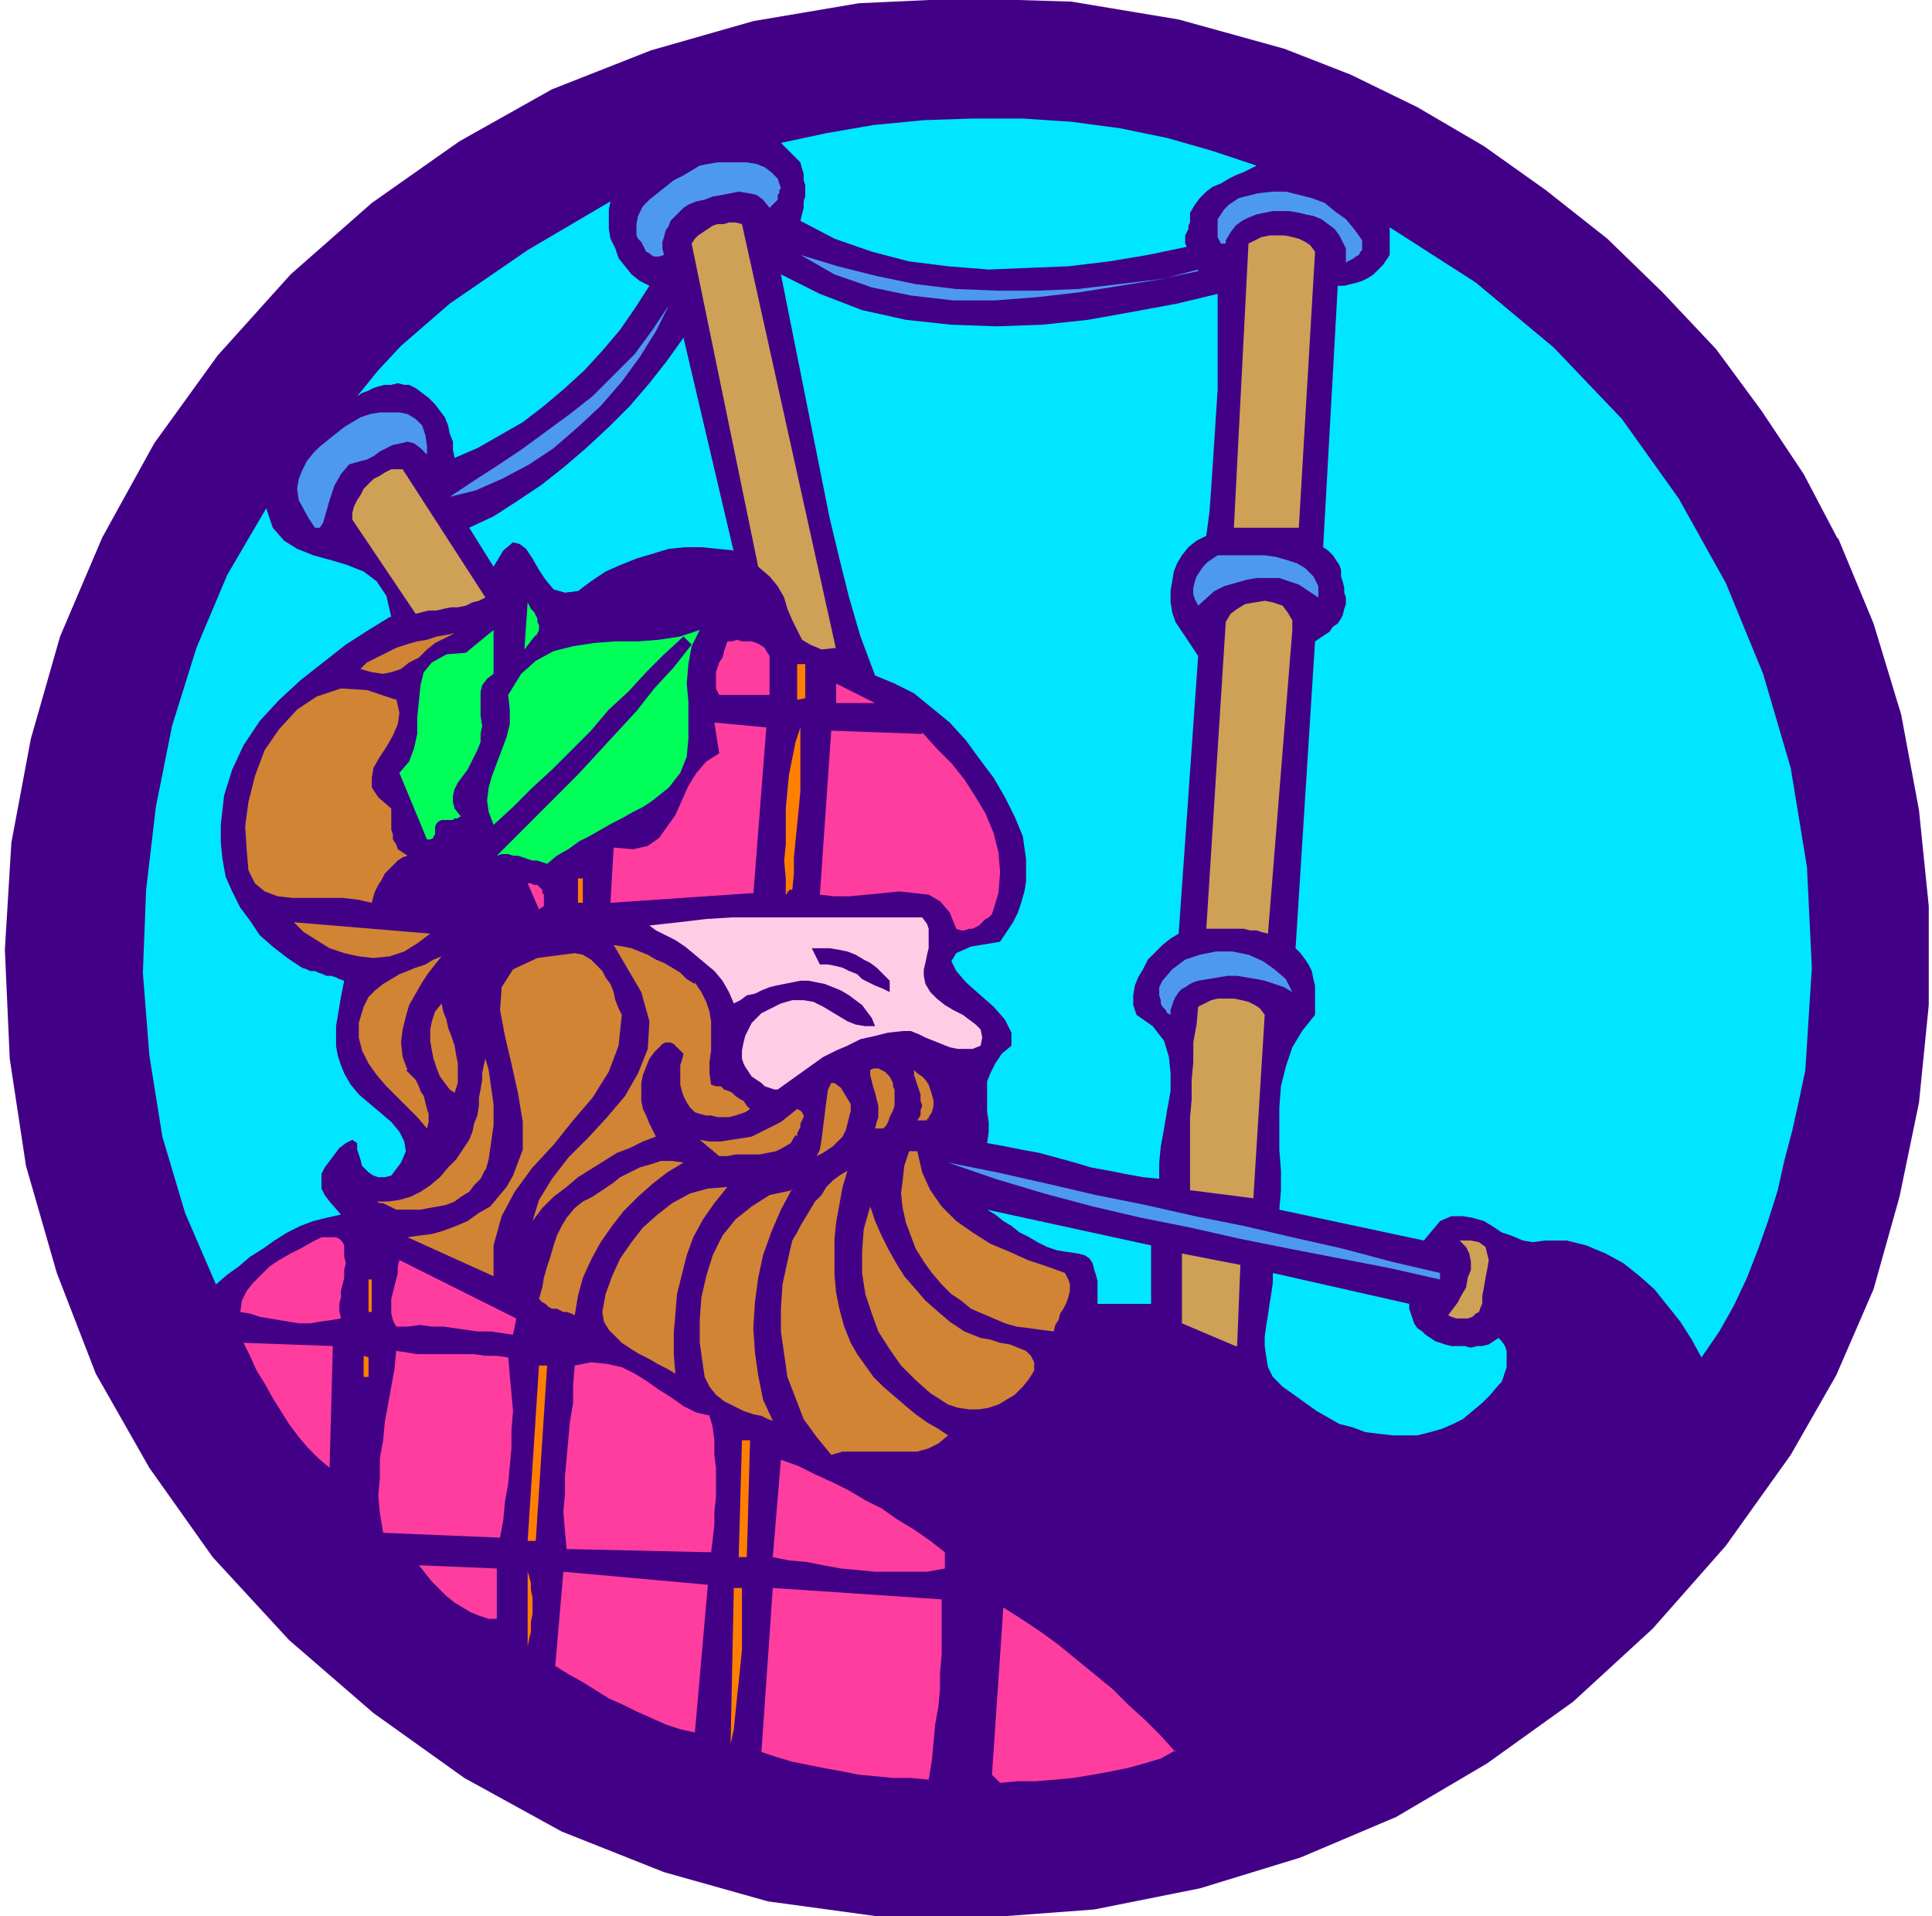 <svg xmlns="http://www.w3.org/2000/svg" width="158.667" height="157.333" fill-rule="evenodd" stroke-linecap="round" preserveAspectRatio="none" viewBox="0 0 1190 1180"><style>.pen1{stroke:none}.brush2{fill:#420087}.brush3{fill:#00e6ff}.brush4{fill:#4d99f2}.brush5{fill:#cea156}.brush6{fill:#00ff59}.brush7{fill:#ff3d9e}.brush8{fill:#d18434}.brush9{fill:#ff8000}</style><path fill-rule="nonzero" d="m1132 331 22 53 17 56 11 59 6 59v61l-6 60-12 58-16 57-23 53-28 49-40 56-45 51-49 45-53 38-56 33-59 25-62 19-65 13-67 5-68-1-66-9-64-18-63-25-60-33-56-40-52-45-47-51-39-55-33-58-24-62-19-66-10-66-3-67 4-66 12-64 18-63 26-61 32-58 39-54 45-50 50-44 54-38 57-32 61-24 63-18 65-11 65-3 66 2 66 11 65 18 41 16 41 20 41 24 38 27 38 30 34 33 33 35 28 38 26 39 21 40z" class="pen1 brush2"/><path fill-rule="nonzero" d="m774 102-4 2-4 2-5 2-4 2-5 3-5 2-4 3-4 4-3 4-3 5v6l-1 2v2l-1 2-1 2v5l1 2-24 5-24 4-25 3-25 1-24 1-25-2-24-3-23-6-23-8-21-11 1-4 1-4v-4l1-3v-7l-1-3v-4l-1-3-1-4-12-12 28-6 29-5 31-3 30-1h31l30 2 30 4 29 6 28 8 27 9z" class="pen1 brush3"/><path fill-rule="nonzero" d="m481 116-1 1v2l-1 1v3l-1 1-1 1-1 1-1 1-1 1-4-5-4-3-5-1-6-1-5 1-5 1-6 1-5 2-5 1-5 2-3 2-3 3-2 2-3 3-1 3-2 3-1 4-1 3v4l1 4-3 1h-3l-2-1-1-1-2-1-1-2-1-2-1-2-2-2-1-2v-7l1-5 3-6 4-4 5-4 5-4 5-4 6-3 5-3 5-3 5-1 6-1h18l6 1 5 2 4 3 4 4 2 6zm358 32v6l-1 1-1 2-2 1-1 1-2 1-2 1-1 1v-9l-2-4-2-4-3-4-4-3-4-3-5-2-5-1-4-1-6-1h-10l-5 1-5 1-5 2-4 2-4 3-3 4-3 5v2h-3l-2-4v-11l2-3 2-3 3-3 3-2 3-2 4-1 8-2 9-1h8l8 2 8 2 8 3 6 5 7 5 5 6 5 7z" class="pen1 brush4"/><path fill-rule="nonzero" d="m400 176-9 14-9 13-11 13-11 12-12 11-13 11-13 10-14 8-14 8-14 6-1-5v-5l-2-5-1-5-2-5-3-4-3-4-4-4-4-3-4-3-4-2h-3l-4-1-4 1h-4l-4 1-3 1-4 2-3 1-3 2 13-16 14-15 15-13 15-13 16-11 16-11 16-11 17-10 17-10 17-10-1 5v12l1 6 3 6 2 6 4 5 4 5 5 4 6 3z" class="pen1 brush3"/><path fill-rule="nonzero" d="m515 399-9 1-7-3-5-3-3-6-3-6-3-7-2-7-4-7-5-6-7-6-41-199 2-3 2-2 3-2 3-2 3-2 3-1h4l3-1h4l4 1 58 262z" class="pen1 brush5"/><path fill-rule="nonzero" d="m1112 659-4 19-4 18-5 19-4 18-6 19-6 17-7 18-8 17-9 16-11 16-6-11-7-11-8-10-8-10-9-8-10-8-11-6-12-5-12-3h-13l-8 1-6-1-7-3-6-2-6-4-5-3-7-2-6-1h-7l-7 3-10 12-89-19 1-12v-12l-1-13v-26l1-13 3-12 4-12 6-10 8-10v-18l-1-4-1-5-2-4-2-3-3-4-3-3 12-189 3-2 3-2 3-2 2-3 3-2 2-3 1-2 1-4 1-3v-4l-1-3v-3l-1-4-1-3v-4l-1-3-2-3-2-3-3-3-3-2 9-161h4l4-1 4-1 3-1 4-2 3-2 3-3 3-3 2-3 2-3v-17l53 34 48 40 42 44 35 49 29 52 23 56 17 58 10 61 3 62-4 63z" class="pen1 brush3"/><path fill-rule="nonzero" d="m810 155-10 170h-40l9-175 4-2 4-2 5-1h9l5 1 4 1 4 2 3 2 3 4z" class="pen1 brush5"/><path fill-rule="nonzero" d="m738 166-23 6-25 4-25 4-26 3-26 2h-26l-26-3-24-5-23-8-21-12 23 7 24 6 24 5 25 3 25 1h25l25-1 25-3 25-3 24-5z" class="pen1 brush4"/><path fill-rule="nonzero" d="M750 180v60l-1 15-1 16-1 15-1 15-1 14-2 15-6 3-5 4-4 5-3 5-2 5-1 6-1 6v7l1 6 2 6 14 21-12 171-5 3-5 4-5 5-4 4-3 6-3 5-2 5-1 6v6l2 6 10 7 7 9 3 10 1 10v11l-2 11-2 12-2 11-1 10v10l-10-1-11-2-10-2-11-2-10-3-11-3-11-3-11-2-10-2-11-2 1-7v-6l-1-6v-19l2-5 3-6 4-6 6-5v-8l-4-8-7-8-8-7-9-8-6-7-3-6 3-5 9-4 18-3 4-6 4-6 3-6 2-6 2-7 1-6v-14l-1-7-1-7-5-12-6-12-7-12-9-12-8-11-10-11-11-9-11-9-12-6-12-5-9-24-7-24-6-24-6-25-5-25-5-25-5-25-5-25-5-25-5-25 24 12 26 10 27 6 28 3 28 1 28-1 28-3 28-5 27-5 25-6z" class="pen1 brush3"/><path fill-rule="nonzero" d="m277 306 15-10 14-9 15-10 15-11 15-11 14-11 13-13 13-13 11-15 10-15-8 16-10 16-11 15-13 15-14 13-15 13-15 10-17 9-16 7-16 4z" class="pen1 brush4"/><path fill-rule="nonzero" d="m452 339-10-1-10-1h-10l-10 1-10 3-10 3-10 4-9 4-9 6-8 6-8 1-7-2-5-6-4-6-4-7-4-6-4-3-4-1-6 5-6 10-15-24 15-7 14-9 15-10 14-11 14-12 14-13 13-13 12-14 11-14 10-14 31 132z" class="pen1 brush3"/><path fill-rule="nonzero" d="M263 275v5l-4-4-4-3-4-1-4 1-5 1-4 2-4 2-4 3-4 2-4 1-7 2-5 6-4 7-3 9-2 7-2 7-2 3h-3l-4-6-6-11-1-7 1-6 2-5 3-6 4-5 4-4 5-4 5-4 5-4 5-3 5-3 6-2 6-1h12l5 1 5 3 4 4 2 6 1 7z" class="pen1 brush4"/><path fill-rule="nonzero" d="m299 368-4 2-4 1-4 2-5 1h-4l-5 1-4 1h-5l-4 1-4 1-39-58v-4l1-4 2-4 2-3 2-4 3-3 3-3 4-2 3-2 4-2h7l51 79z" class="pen1 brush5"/><path fill-rule="nonzero" d="m240 380-13 8-14 9-14 11-14 11-13 12-12 13-10 15-7 15-5 16-2 18v11l1 10 2 11 4 9 5 10 6 8 6 9 8 7 9 7 9 6 3 1 2 1h3l2 1 3 1 2 1h3l3 1 2 1 3 1-1 5-1 5-1 6-1 6-1 6v12l1 6 2 6 2 5 4 7 5 6 7 6 6 5 7 6 5 6 3 6 1 6-3 7-6 8-4 1h-4l-3-1-3-2-2-2-2-2-1-4-1-3-1-3v-4l-3-2-4 2-4 3-3 4-3 4-3 4-2 4v9l2 4 3 4 7 8-9 2-8 2-8 3-8 4-8 5-7 5-8 5-7 6-7 5-7 6-19-44-14-47-8-50-4-51 2-51 6-51 10-50 15-48 19-45 24-41 4 12 7 8 8 5 10 4 11 3 10 3 10 4 8 6 6 9 3 13z" class="pen1 brush3"/><path fill-rule="nonzero" d="M812 360v8l-6-4-6-4-6-2-6-2h-14l-6 1-7 2-7 2-6 3-10 9-2-4-1-3v-4l1-4 1-3 2-3 2-3 3-3 3-2 3-2h29l7 1 7 2 6 2 5 3 5 5 3 6z" class="pen1 brush4"/><path fill-rule="nonzero" d="m330 391-7 9 2-29 1 2 1 2 2 2 1 2 1 2v2l1 2v3l-1 2-1 2z" class="pen1 brush6"/><path fill-rule="nonzero" d="m796 388-15 187-4-1-3-1h-4l-4-1h-23l12-189 3-5 4-3 5-3 6-1 6-1 5 1 6 2 3 4 3 5v6z" class="pen1 brush5"/><path fill-rule="nonzero" d="M349 380h29-29z" class="pen1 brush7"/><path fill-rule="nonzero" d="m280 390-6 3-6 3-5 4-5 5-6 3-5 4-6 2-5 1-7-1-7-2 4-4 6-3 6-3 6-3 6-2 7-2 6-1 6-2 6-1 5-1z" class="pen1 brush8"/><path fill-rule="nonzero" d="m304 415-4 3-3 4-1 4v15l1 6-1 5v5l-2 5-2 4-2 4-2 4-3 4-3 4-2 4-1 4v4l1 4 4 5h-1l-1 1h-2l-1 1h-7l-2 1-1 1-1 2v5l-1 1v1l-2 1h-2l-17-41 6-7 3-8 2-9v-10l1-10 1-10 2-8 5-6 9-5 12-1 17-14v28zm127-27-5 10-2 11-1 12 1 11v23l-1 11-4 10-7 9-10 8-6 4-6 3-7 4-6 3-7 4-7 4-6 3-7 5-7 4-6 5-3-1-3-1h-3l-3-1-3-1-3-1h-3l-3-1h-4l-3 1 13-13 12-12 13-13 12-12 12-13 12-13 12-13 11-14 12-13 11-14-5-5-12 11-11 11-11 12-12 11-11 13-12 12-12 12-12 11-12 12-12 11-3-8-1-7 1-8 2-7 3-8 3-8 3-8 2-8v-9l-1-9 8-13 9-8 11-6 12-3 13-2 13-1h14l13-1 13-2 12-4z" class="pen1 brush6"/><path fill-rule="nonzero" d="M474 404v24h-31l-2-4v-10l1-3 1-3 2-3 1-4 1-3 1-3h3l3-1 3 1h6l3 1 2 1 3 2 1 2 2 3z" class="pen1 brush7"/><path fill-rule="nonzero" d="m496 430-5 1v-22h5v22z" class="pen1 brush9"/><path fill-rule="nonzero" d="M515 433v-12l24 12h-24z" class="pen1 brush7"/><path fill-rule="nonzero" d="m244 430 2 9-1 7-3 7-4 7-4 6-4 7-1 6v6l4 6 8 7v13l1 3v3l2 3 1 3 3 2 3 2-3 1-3 2-3 3-2 2-3 3-2 4-2 3-2 4-1 3-1 4-9-2-9-1h-31l-9-1-8-3-6-5-4-8-1-12-1-15 2-15 4-16 6-16 9-13 11-12 12-8 15-5 16 1 18 6z" class="pen1 brush8"/><path fill-rule="nonzero" d="m464 550-88 6 2-34 12 1 9-2 7-5 5-7 5-7 4-9 4-9 5-8 6-7 8-5-3-19 32 3-8 103z" class="pen1 brush7"/><path fill-rule="nonzero" d="M493 448v39l-1 11-1 10-1 10-1 10v10l-1 10h-2v1h-1v1l-1 1v-10l-1-11 1-10v-22l1-11 1-10 2-10 2-10 3-9z" class="pen1 brush9"/><path fill-rule="nonzero" d="m568 451 9 10 9 9 8 10 7 11 6 10 5 12 3 12 1 12-1 13-4 13-2 2-2 1-2 2-2 2-2 1-2 1h-2l-3 1h-2l-3-1-4-10-6-7-7-4-9-1-9-1-10 1-10 1-11 1h-9l-9-1 7-101 56 2z" class="pen1 brush7"/><path fill-rule="nonzero" d="M356 541h3v15h-3v-15z" class="pen1 brush9"/><path fill-rule="nonzero" d="m335 558-3 2-7-16h2l2 1h2l2 2 1 1v2l1 1v7z" class="pen1 brush7"/><path fill-rule="nonzero" d="m568 565 3 4 1 3v12l-1 4-1 5-1 4v4l1 5 3 5 4 4 5 4 5 3 6 3 4 3 4 3 3 3 1 5-1 5-5 2h-9l-5-1-5-2-5-2-5-2-4-2-5-2h-5l-9 1-8 2-9 2-8 4-7 3-8 4-7 5-7 5-7 5-7 5h-2l-3-1-3-1-2-2-3-2-3-2-2-3-2-3-1-2-1-3v-5l1-5 1-4 2-4 2-4 3-3 3-3 4-2 4-2 4-2 7-2h7l6 1 6 3 5 3 5 3 5 3 5 2 6 1h6l-2-5-3-4-3-4-4-3-4-3-5-3-5-2-5-2-5-1-5-1h-5l-5 1-5 1-5 1-4 1-5 2-4 2-5 1-4 3-4 2-3-7-4-7-5-6-6-5-6-5-6-5-6-4-6-3-6-3-4-3 18-2 17-2 16-1h117z" class="pen1" style="fill:#ffcce6"/><path fill-rule="nonzero" d="m265 575-8 6-8 5-9 3-10 1-9-1-9-2-9-3-8-5-8-5-6-6 84 7zm163 30 4 6 3 6 2 6 1 6v18l-1 7v7l1 7 3 1h3l2 2 3 1 2 1 2 2 3 2 2 1 2 3 2 2-3 2-3 1-3 1-4 1h-7l-4-1h-3l-4-1-3-1-3-3-2-3-2-4-1-3-1-4v-12l1-3 1-4-1-1-1-1-2-2-1-1-1-1-2-1h-3l-2 1-1 1-4 4-3 4-2 5-2 5-1 5v11l1 5 2 4 2 5 4 8-8 3-8 4-8 3-8 5-8 5-8 5-7 6-8 6-7 7-6 8 4-13 8-13 10-13 12-12 12-13 11-13 8-14 6-15 1-17-5-18-17-29 6 1 5 1 5 2 5 2 5 3 5 2 5 3 5 3 4 4 5 3z" class="pen1 brush8"/><path fill-rule="nonzero" d="M548 604v7l-4-2-5-2-4-2-4-2-3-3-5-2-4-2-4-1-5-1h-5l-5-10h11l6 1 5 1 5 2 5 3 4 2 4 3 4 4 4 4z" class="pen1 brush2"/><path fill-rule="nonzero" d="m383 625-2 19-6 16-10 16-12 14-12 15-13 14-11 15-8 15-5 18v19l-53-24 7-1 8-1 7-2 8-3 7-3 7-5 7-4 5-6 5-6 4-7 6-16v-17l-3-18-4-18-4-17-3-16 1-14 7-11 15-7 23-3 5 1 5 3 3 3 4 4 2 4 3 4 2 5 1 5 2 5 2 4z" class="pen1 brush8"/><path fill-rule="nonzero" d="m796 611-5-3-6-2-6-2-5-1-6-1-6-1h-6l-6 1-6 1-6 1-3 1-2 1-3 2-2 1-2 2-2 3-1 2-1 3-1 3v3l-2-1-1-2-2-2-1-2v-2l-1-3v-5l1-2 1-2 6-7 8-6 9-3 10-2h10l10 2 9 4 7 5 7 6 4 8z" class="pen1 brush4"/><path fill-rule="nonzero" d="m250 659 3 3 3 3 2 4 1 3 2 3 1 4 1 4 1 3v5l-1 4-6-7-6-6-7-7-6-6-6-7-5-7-4-8-2-8v-9l3-10 3-6 4-4 5-4 5-3 5-3 5-2 5-2 6-2 5-3 5-2-4 5-4 5-4 6-4 7-4 7-2 7-2 8-1 8 1 9 3 8z" class="pen1 brush8"/><path fill-rule="nonzero" d="m779 625-7 113-39-5v-45l1-11v-12l1-11v-12l2-11 1-11 4-2 4-2 4-1h10l5 1 4 1 4 2 3 2 3 4z" class="pen1 brush5"/><path fill-rule="nonzero" d="m280 673-3-2-3-4-3-4-2-5-2-6-1-5-1-6v-7l1-5 2-6 4-5 1 5 2 5 1 5 2 5 2 6 1 6 1 5v12l-2 6zm19 47-3 6-4 4-3 4-5 3-4 3-5 2-5 1-6 1-5 1h-15l-2-1-2-1-2-1-2-1h-2l-2-1h7l7-1 7-2 6-3 6-4 6-5 5-6 5-5 4-6 4-6 2-5 1-5 2-5 1-6v-5l1-5 1-6v-4l1-5 1-4 2 7 1 7 1 7 1 7v13l-1 7-1 7-1 7-2 7zm252-49v10l-1 3-1 2-1 2-1 3-1 2-2 2h-5l1-4 1-3v-7l-1-4-1-4-1-3-1-4-1-4v-3l2-1h3l2 1 2 1 1 1 2 2 1 2 1 2v2l1 2zm21 17v1h-1v1h-6l2-3v-3l1-3-1-3v-4l-1-3-1-3-1-3-1-3v-3l2 2 3 2 2 2 2 3 1 3 1 3 1 4v3l-1 4-2 3zm-48-8v4l-1 4-1 4-1 4-2 4-3 3-3 3-3 2-3 2-4 2 2-4 1-6 1-8 1-8 1-8 1-7 2-4h2l4 3 6 10zm-34 19-3 5-5 3-4 2-5 1-5 1h-15l-5 1h-5l-12-10 6 1h7l6-1 7-1 6-1 6-3 6-3 6-3 5-4 5-4 2 1 1 1 1 2v1l-1 2-1 2v2l-1 2-1 2v2zm75 10 3 13 5 11 7 10 9 9 10 7 11 7 12 5 11 5 12 4 11 4 2 4 1 3v4l-1 4-1 3-2 4-2 3-1 4-2 3-1 4-8-1-7-1-8-1-7-2-7-3-7-3-7-3-6-5-6-4-6-6-6-7-5-7-5-8-3-8-3-8-2-9-1-9 1-8 1-9 3-9h5zm-144 7-10 6-9 7-9 8-9 9-7 9-7 10-6 11-5 11-3 11-2 12-2-1-3-1h-2l-2-1-2-1h-3l-2-1-2-2-2-1-2-2 2-7 1-6 2-7 2-6 2-7 2-6 3-6 3-5 5-6 5-4 6-3 6-4 6-4 5-4 6-3 6-3 7-2 6-2h7l7 1z" class="pen1 brush8"/><path fill-rule="nonzero" d="M887 784v4l-31-7-31-6-31-6-30-6-31-7-30-6-30-7-30-8-30-9-29-10 30 6 31 7 30 7 30 6 31 7 30 6 30 7 31 7 30 8 30 7z" class="pen1 brush4"/><path fill-rule="nonzero" d="m524 827 4 7 5 7 5 7 6 6 7 6 7 6 6 5 7 5 7 4 6 4-6 5-6 3-7 2h-46l-7 2-9-11-8-11-5-13-5-13-2-14-2-14v-14l1-15 3-14 3-13 3-5 2-4 3-5 3-5 3-5 4-4 3-5 4-4 4-3 5-3-3 10-2 11-2 11-1 10v22l1 11 2 10 3 11 4 10zm-76-96-8 10-7 10-6 11-4 11-3 12-3 12-1 12-1 12v13l1 12-5-3-6-3-5-3-6-3-5-3-6-4-4-4-4-4-3-5-1-6 2-11 4-11 5-11 7-10 7-9 9-8 9-7 11-6 11-3 12-1z" class="pen1 brush8"/><path fill-rule="nonzero" d="m488 732-7 13-6 14-5 14-3 14-2 15-1 16 1 15 2 14 3 15 6 13-3-1-4-2-5-1-6-2-6-3-6-3-5-4-4-5-3-6-1-7-2-14v-14l1-14 3-13 4-13 6-12 8-10 10-8 11-7 14-3zm106 88 5 2 5 2 6 1 6 2 6 1 5 2 5 2 3 3 2 4v5l-3 5-4 5-5 5-5 3-5 3-6 2-6 1h-6l-7-1-6-2-11-7-9-8-9-9-7-10-7-11-4-11-4-12-2-13v-13l1-14 4-14 3 9 4 9 4 8 5 9 5 8 7 8 6 7 8 7 7 6 9 6z" class="pen1 brush8"/><path fill-rule="nonzero" d="M709 803h-33v-14l-1-4-1-3-1-4-2-3-3-2-4-1-7-1-6-1-6-2-6-3-5-3-6-3-5-4-5-3-5-4-5-3 101 22v36z" class="pen1 brush3"/><path fill-rule="nonzero" d="M212 769v5l1 4-1 4v5l-1 4-1 4v4l-1 4v4l1 5-6 1-7 1-6 1h-7l-6-1-6-1-6-1-6-1-6-2-6-1 1-7 3-6 4-5 5-5 5-5 6-4 7-4 6-3 7-4 6-3h9l2 1 1 1 1 1 1 2v2z" class="pen1 brush7"/><path fill-rule="nonzero" d="m913 803-1 2-1 3-2 1-2 2-3 1h-7l-3-1-2-1 3-4 3-4 2-4 3-5 1-6 2-5v-5l-1-5-2-4-4-4h7l5 1 4 3 1 4 1 4-1 6-1 5-1 6-1 5v5zm-152 26-33-14v-43l36 7-2 50z" class="pen1 brush5"/><path fill-rule="nonzero" d="m316 822-7-1-7-1h-8l-7-1-7-1-7-1h-7l-7-1-8 1h-7l-2-4-1-4v-9l1-4 1-4 1-4 1-4v-4l1-4 72 36-2 10z" class="pen1 brush7"/><path fill-rule="nonzero" d="M868 803v3l1 3 1 3 1 3 2 3 3 2 2 2 3 2 3 2 3 1 3 1 4 1h8l4 1 4-1h3l4-1 3-2 3-2 2 2 2 3 1 3v10l-1 3-1 3-1 3-2 2-5 6-5 5-6 5-6 5-6 3-7 3-7 2-8 2h-15l-9-1-8-1-8-3-8-2-7-4-7-4-7-5-7-5-7-5-6-6-3-6-1-6-1-7v-6l1-7 1-6 1-7 1-6 1-7v-6l84 19z" class="pen1 brush3"/><path fill-rule="nonzero" d="M227 788h2v20h-2v-20z" class="pen1 brush9"/><path fill-rule="nonzero" d="m203 904-7-6-6-6-6-7-6-8-5-8-5-8-5-9-5-8-4-9-4-8 55 2-2 75zm110-69 1 12 1 11 1 11-1 12v11l-1 11-1 11-2 11-1 11-2 11-72-3-2-12-1-11 1-11v-12l2-11 1-11 2-11 2-11 2-11 1-11 7 1 6 1h35l7 1h7l7 1z" class="pen1 brush7"/><path fill-rule="nonzero" d="m224 835 3 1v12h-3v-12zm106 114h-5l7-108h5l-7 108z" class="pen1 brush9"/><path fill-rule="nonzero" d="m437 872 2 7 1 8v9l1 8v18l-1 9v8l-1 9-1 8-89-2-1-11-1-12 1-11v-11l1-11 1-11 1-11 2-12v-11l1-12 10-2 10 1 9 2 8 4 8 5 7 5 8 5 7 5 8 4 9 2z" class="pen1 brush7"/><path fill-rule="nonzero" d="m222 853-2 46 2-46zm238 106h-5l2-72h5l-2 72z" class="pen1 brush9"/><path fill-rule="nonzero" d="M582 955v11l-11 2h-32l-10-1-11-1-11-2-10-2-11-1-10-2 5-60 11 4 10 5 11 5 10 5 10 6 10 5 10 7 10 6 10 7 9 7zm-276 42h-5l-6-2-5-2-5-3-5-3-5-4-5-5-4-4-4-5-4-5 48 2v31z" class="pen1 brush7"/><path fill-rule="nonzero" d="M325 1014v-46l1 3 1 4v4l1 5v10l-1 5v6l-1 4-1 5z" class="pen1 brush9"/><path fill-rule="nonzero" d="m428 1067-9-2-9-3-9-4-9-4-8-4-9-4-8-5-8-5-9-5-8-5 5-58 89 8-8 91z" class="pen1 brush7"/><path fill-rule="nonzero" d="M457 977v39l-1 10-1 10-1 9-1 10-1 10-2 9 2-96h5z" class="pen1 brush9"/><path fill-rule="nonzero" d="M580 984v35l-1 11v10l-1 11-2 11-1 11-1 11-2 12-11-1h-11l-10-1-11-1-10-2-11-2-10-2-10-2-10-3-9-3 7-101 104 7z" class="pen1 brush7"/><path fill-rule="nonzero" d="m599 990-7 96 7-96z" class="pen1 brush9"/><path fill-rule="nonzero" d="m724 1078-9 5-10 3-11 3-10 2-11 2-12 2-11 1-12 1h-11l-11 1-5-5 7-103 11 7 12 8 11 8 11 9 11 9 11 9 10 10 10 9 10 10 9 10z" class="pen1 brush7"/></svg>
